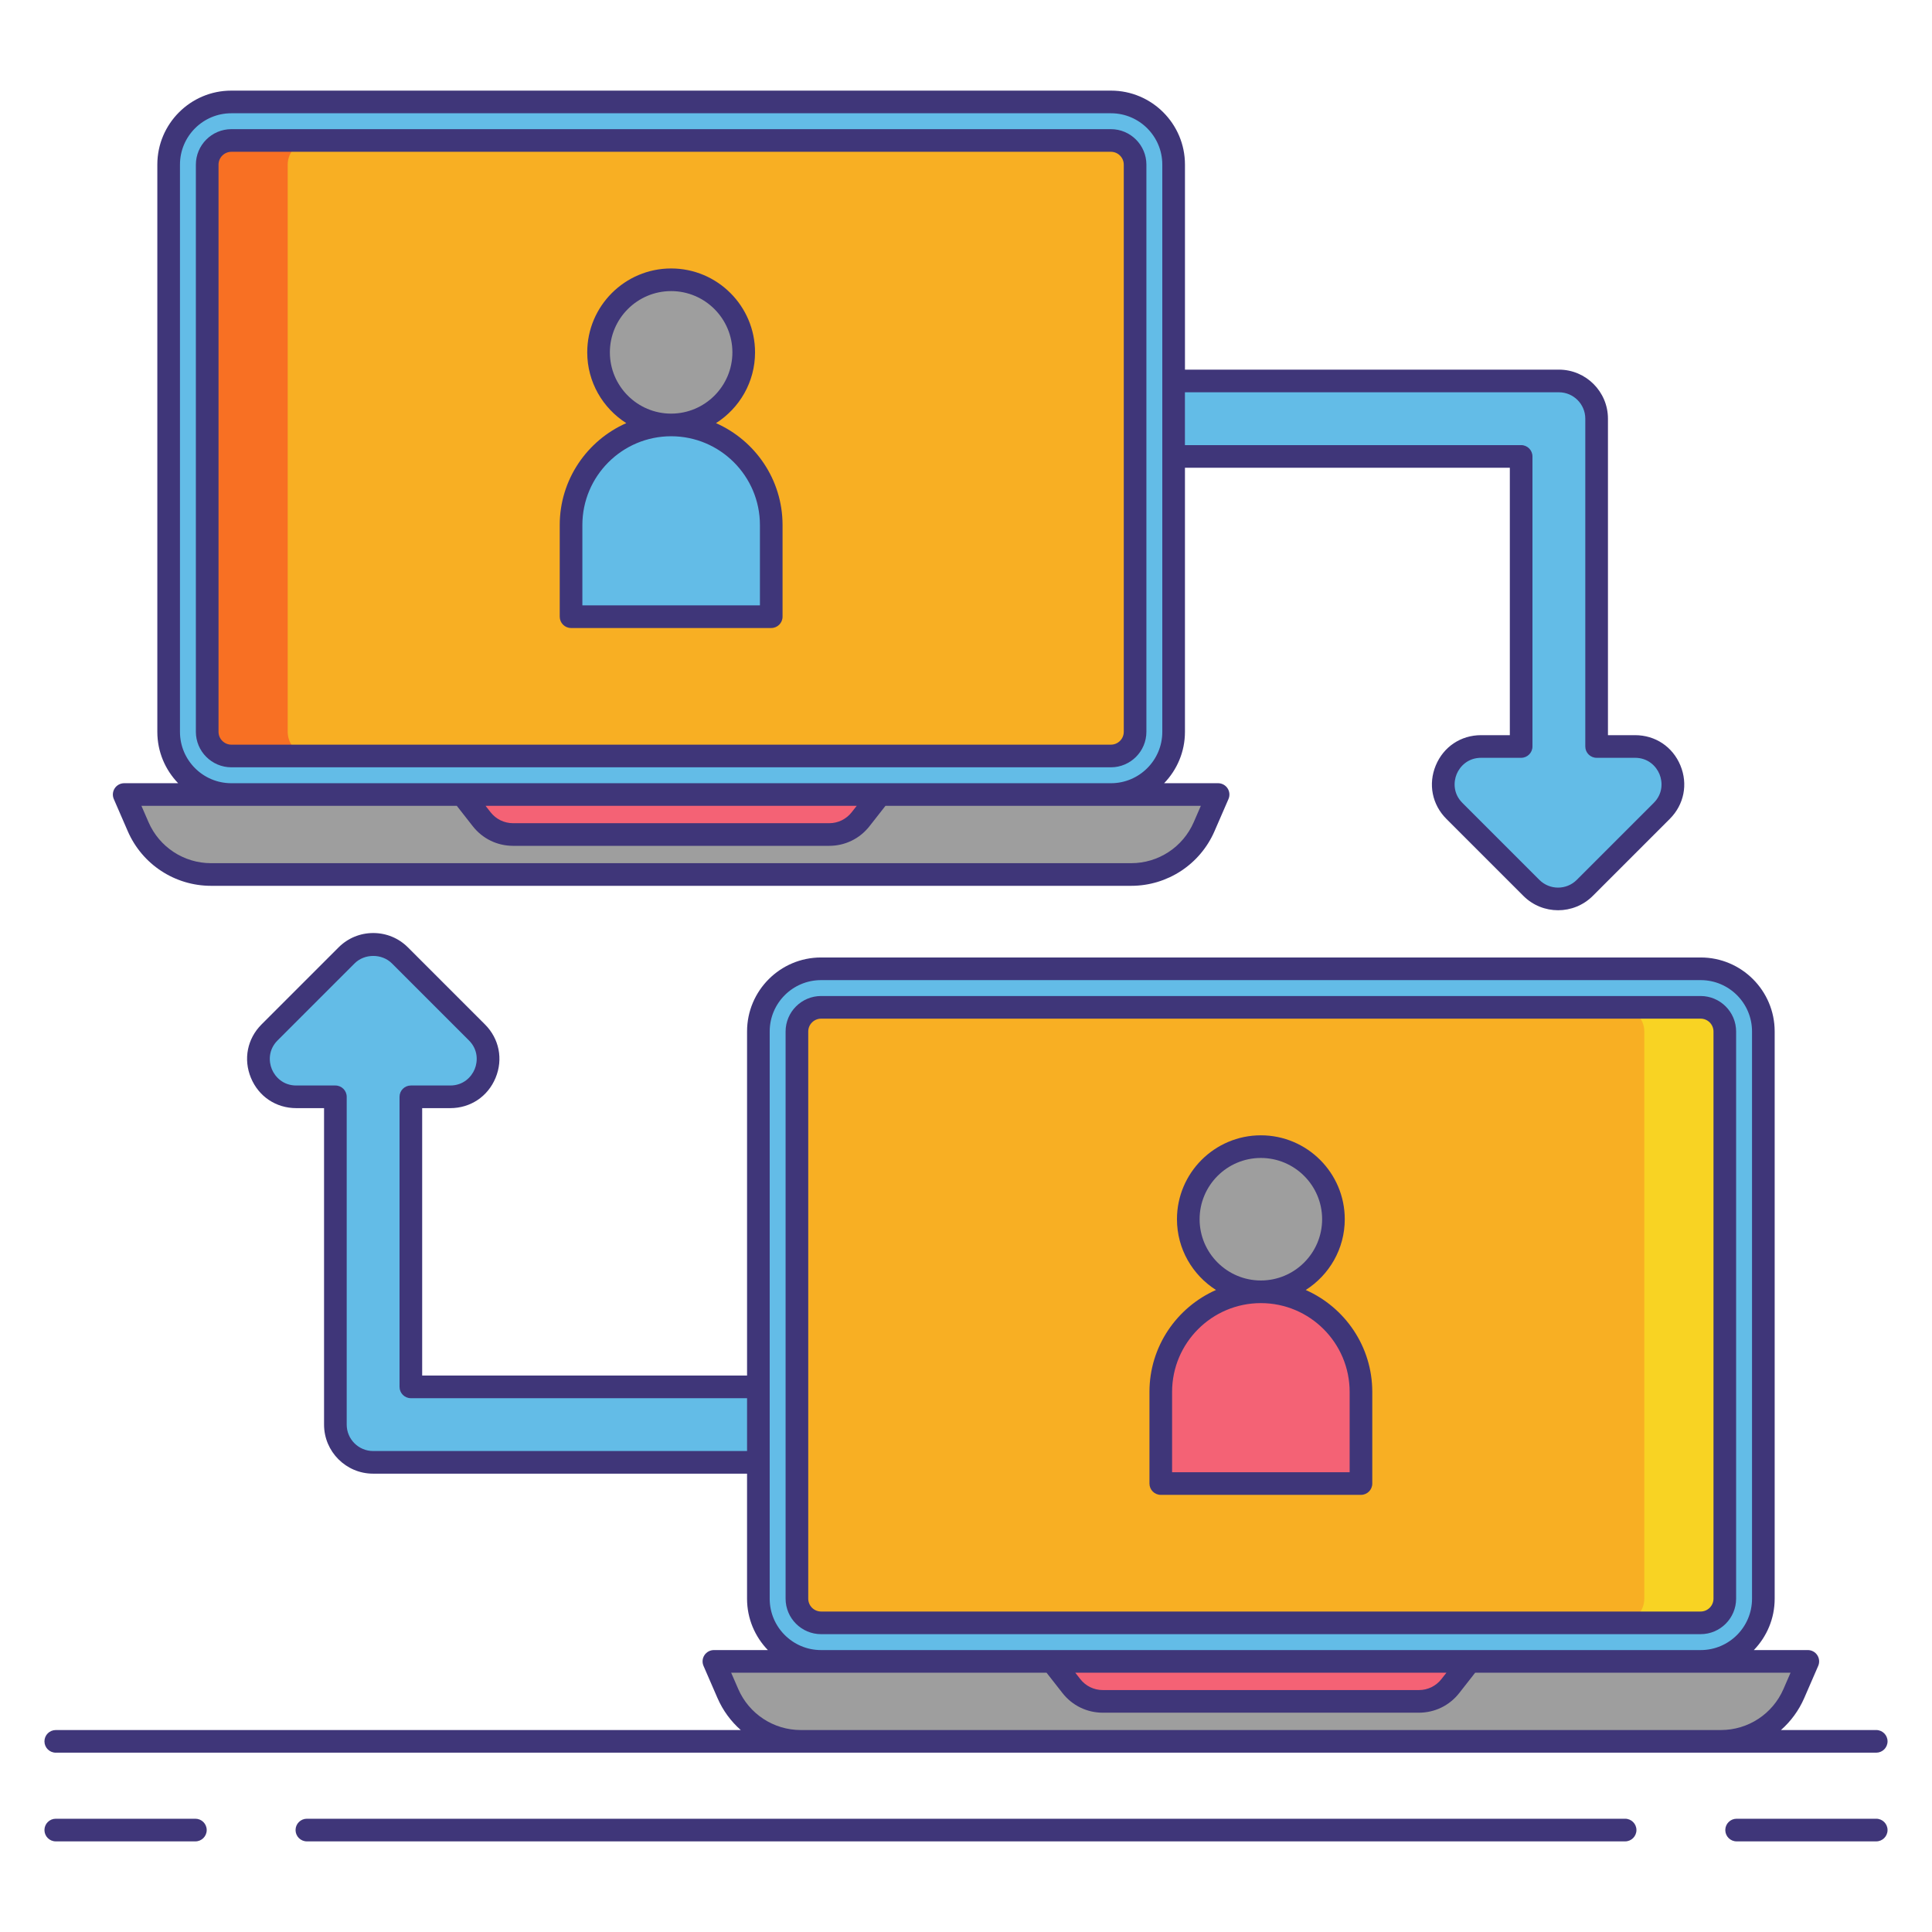 <svg id="Layer_1" enable-background="new 0 0 256 256" height="512" viewBox="0 0 256 256" width="512" xmlns="http://www.w3.org/2000/svg"><g><g fill="#63bce7"><path d="m100.596 183.768h-46.156v-38.434h5.221c4.455 0 6.685-5.385 3.536-8.535l-10.203-10.203c-1.953-1.953-5.118-1.953-7.071 0l-10.203 10.202c-3.15 3.15-.919 8.535 3.536 8.535h5.184v43.434c0 2.762 2.238 5 5 5h51.156c2.762 0 5-2.238 5-5s-2.238-4.999-5-4.999z"/><path d="m216.656 98.912h-5.096v-43.434c0-2.762-2.238-5-5-5h-51.156c-2.762 0-5 2.238-5 5s2.238 5 5 5h46.156v38.434h-5.31c-4.454 0-6.685 5.386-3.536 8.536l10.203 10.203c1.953 1.953 5.119 1.953 7.071 0l10.203-10.203c3.15-3.15.919-8.536-3.535-8.536z"/><path d="m30.646 105.279c-4.576 0-8.299-3.723-8.299-8.299v-75.173c0-4.576 3.723-8.299 8.299-8.299h116.566c4.576 0 8.299 3.723 8.299 8.299v75.173c0 4.576-3.723 8.299-8.299 8.299z"/></g><path d="m150.404 21.821v75.144c0 1.771-1.436 3.207-3.207 3.207h-116.536c-1.771 0-3.207-1.436-3.207-3.207v-75.144c0-1.771 1.436-3.207 3.207-3.207h116.536c1.771 0 3.207 1.436 3.207 3.207z" fill="#f8af23"/><g><path d="m38.121 96.965v-75.144c0-1.771 1.436-3.207 3.207-3.207h-10.667c-1.771 0-3.207 1.436-3.207 3.207v75.144c0 1.771 1.436 3.207 3.207 3.207h10.667c-1.771 0-3.207-1.436-3.207-3.207z" fill="#f87023"/></g><path d="m88.929 105.279h-72.475l1.854 4.266c1.671 3.844 5.463 6.33 9.654 6.33h60.967 60.967c4.191 0 7.983-2.487 9.654-6.33l1.854-4.266z" fill="#9e9e9e"/><path d="m61.26 105.279 2.563 3.272c1.002 1.279 2.536 2.026 4.16 2.026h41.891c1.624 0 3.159-.747 4.16-2.026l2.563-3.272z" fill="#f46275"/><path d="m108.788 220.142c-4.576 0-8.299-3.723-8.299-8.299v-75.173c0-4.576 3.723-8.299 8.299-8.299h116.566c4.576 0 8.299 3.723 8.299 8.299v75.173c0 4.576-3.723 8.299-8.299 8.299z" fill="#63bce7"/><path d="m228.546 136.684v75.144c0 1.771-1.436 3.207-3.207 3.207h-116.536c-1.771 0-3.207-1.436-3.207-3.207v-75.144c0-1.771 1.436-3.207 3.207-3.207h116.536c1.771.001 3.207 1.436 3.207 3.207z" fill="#f8af23"/><g><path d="m225.339 133.478h-10.667c1.771 0 3.207 1.436 3.207 3.207v75.144c0 1.771-1.436 3.207-3.207 3.207h10.667c1.771 0 3.207-1.436 3.207-3.207v-75.144c0-1.771-1.436-3.207-3.207-3.207z" fill="#f8d323"/></g><path d="m167.071 220.142h-72.475l1.854 4.266c1.671 3.844 5.463 6.33 9.654 6.33h60.967 60.967c4.191 0 7.983-2.487 9.654-6.33l1.854-4.266z" fill="#9e9e9e"/><path d="m139.402 220.142 2.563 3.272c1.002 1.279 2.536 2.026 4.16 2.026h41.891c1.624 0 3.159-.747 4.16-2.026l2.563-3.272z" fill="#f46275"/><g><circle cx="167.071" cy="161.553" fill="#9e9e9e" r="9.617"/><path d="m180.333 196.578h-26.525v-12.145c0-7.325 5.938-13.263 13.263-13.263 7.325 0 13.263 5.938 13.263 13.263v12.145z" fill="#f46275"/></g><g><circle cx="88.929" cy="46.689" fill="#9e9e9e" r="9.617"/><path d="m102.192 81.714h-26.525v-12.145c0-7.325 5.938-13.263 13.263-13.263 7.325 0 13.263 5.938 13.263 13.263v12.145z" fill="#63bce7"/></g><g fill="#3f3679"><path d="m151.904 96.965v-75.144c0-2.596-2.111-4.707-4.707-4.707h-116.536c-2.595 0-4.707 2.111-4.707 4.707v75.144c0 2.596 2.111 4.707 4.707 4.707h116.536c2.595 0 4.707-2.111 4.707-4.707zm-122.949 0v-75.144c0-.941.766-1.707 1.707-1.707h116.536c.941 0 1.707.766 1.707 1.707v75.144c0 .941-.766 1.707-1.707 1.707h-116.537c-.941 0-1.706-.766-1.706-1.707z"/><path d="m16.933 110.143c1.909 4.394 6.238 7.232 11.029 7.232h121.934c4.791 0 9.12-2.839 11.03-7.232l1.854-4.266c.202-.464.156-.997-.121-1.42s-.749-.678-1.254-.678h-7.152c1.704-1.764 2.759-4.159 2.759-6.8v-35h43.049v35.434h-3.81c-2.679 0-4.98 1.538-6.005 4.013-1.025 2.476-.485 5.189 1.41 7.083l10.203 10.203c1.267 1.268 2.932 1.9 4.596 1.9s3.329-.633 4.596-1.9l10.203-10.203c1.894-1.895 2.434-4.608 1.409-7.083-1.025-2.476-3.326-4.013-6.005-4.013h-3.596v-41.934c0-3.584-2.916-6.5-6.5-6.5h-49.549v-27.172c0-5.403-4.396-9.799-9.799-9.799h-116.568c-5.403 0-9.799 4.396-9.799 9.799v75.173c0 2.64 1.055 5.036 2.759 6.8h-7.152c-.505 0-.977.255-1.254.678s-.323.957-.121 1.42zm189.627-58.164c1.93 0 3.5 1.57 3.5 3.5v43.434c0 .828.671 1.5 1.5 1.5h5.096c1.724 0 2.801 1.116 3.233 2.16.433 1.045.46 2.596-.758 3.814l-10.203 10.203c-1.365 1.363-3.585 1.363-4.95 0l-10.203-10.203c-1.219-1.219-1.191-2.77-.759-3.813.433-1.045 1.509-2.161 3.233-2.161h5.31c.829 0 1.5-.672 1.5-1.5v-38.434c0-.828-.671-1.5-1.5-1.5h-44.549v-7zm-182.713 45v-75.172c0-3.749 3.05-6.799 6.799-6.799h116.565c3.749 0 6.799 3.05 6.799 6.799v75.173c0 3.749-3.05 6.8-6.799 6.8h-30.614-55.337-30.614c-3.749-.001-6.799-3.051-6.799-6.801zm89.67 9.8-.664.847c-.722.922-1.808 1.451-2.979 1.451h-41.89c-1.171 0-2.257-.529-2.979-1.451l-.663-.847zm-82.871 0h29.884l2.112 2.696c1.294 1.653 3.241 2.602 5.341 2.602h41.891c2.1 0 4.047-.948 5.341-2.602l2.113-2.696h29.884 11.905l-.942 2.168c-1.434 3.297-4.683 5.428-8.279 5.428h-121.934c-3.596 0-6.845-2.131-8.278-5.428l-.942-2.168z"/><path d="m230.045 211.828v-75.144c0-2.596-2.111-4.707-4.707-4.707h-116.535c-2.595 0-4.707 2.111-4.707 4.707v75.144c0 2.596 2.111 4.707 4.707 4.707h116.536c2.595 0 4.706-2.111 4.706-4.707zm-122.949 0v-75.144c0-.941.766-1.707 1.707-1.707h116.536c.941 0 1.707.766 1.707 1.707v75.144c0 .941-.766 1.707-1.707 1.707h-116.536c-.941 0-1.707-.765-1.707-1.707z"/><path d="m173.016 170.93c3.103-1.974 5.172-5.435 5.172-9.378 0-6.13-4.987-11.117-11.117-11.117s-11.117 4.987-11.117 11.117c0 3.942 2.069 7.403 5.172 9.378-5.185 2.292-8.817 7.477-8.817 13.502v12.145c0 .828.671 1.5 1.5 1.5h26.525c.829 0 1.5-.672 1.5-1.5v-12.145c-.001-6.024-3.633-11.209-8.818-13.502zm-14.062-9.377c0-4.476 3.642-8.117 8.117-8.117s8.117 3.642 8.117 8.117-3.642 8.117-8.117 8.117-8.117-3.642-8.117-8.117zm19.879 33.524h-23.525v-10.645c0-6.486 5.277-11.763 11.763-11.763s11.763 5.276 11.763 11.763v10.645z"/><path d="m94.875 56.067c3.103-1.974 5.172-5.435 5.172-9.378 0-6.13-4.987-11.117-11.117-11.117s-11.118 4.988-11.118 11.117c0 3.942 2.069 7.403 5.172 9.378-5.185 2.292-8.817 7.477-8.817 13.502v12.145c0 .828.671 1.5 1.5 1.5h26.525c.829 0 1.5-.672 1.5-1.5v-12.145c0-6.025-3.632-11.209-8.817-13.502zm-14.063-9.378c0-4.476 3.642-8.117 8.117-8.117s8.117 3.642 8.117 8.117-3.642 8.117-8.117 8.117-8.117-3.641-8.117-8.117zm19.88 33.525h-23.525v-10.645c0-6.486 5.277-11.763 11.763-11.763s11.763 5.276 11.763 11.763v10.645z"/><path d="m25.89 240.992h-18.5c-.829 0-1.5.672-1.5 1.5s.671 1.5 1.5 1.5h18.5c.829 0 1.5-.672 1.5-1.5s-.672-1.5-1.5-1.5z"/><path d="m248.61 240.992h-18.5c-.829 0-1.5.672-1.5 1.5s.671 1.5 1.5 1.5h18.5c.829 0 1.5-.672 1.5-1.5s-.671-1.5-1.5-1.5z"/><path d="m215.337 240.992h-174.674c-.829 0-1.5.672-1.5 1.5s.671 1.5 1.5 1.5h174.674c.829 0 1.5-.672 1.5-1.5s-.671-1.5-1.5-1.5z"/><path d="m250.11 230.738c0-.828-.671-1.5-1.5-1.5h-12.625c1.3-1.145 2.363-2.578 3.082-4.232l1.854-4.266c.202-.463.156-.997-.121-1.42s-.749-.678-1.254-.678h-7.152c1.704-1.764 2.759-4.159 2.759-6.8v-75.172c0-5.403-4.396-9.799-9.799-9.799h-116.566c-5.403 0-9.799 4.396-9.799 9.799v45.598h-43.049v-35.434h3.721c2.679 0 4.98-1.538 6.005-4.013 1.025-2.476.485-5.189-1.409-7.083l-10.203-10.203c-1.228-1.229-2.86-1.904-4.596-1.904s-3.369.677-4.596 1.904l-10.203 10.203c-1.894 1.894-2.434 4.608-1.409 7.083 1.025 2.476 3.326 4.013 6.005 4.013h3.684v41.934c0 3.584 2.916 6.5 6.5 6.5h49.549v16.575c0 2.64 1.055 5.036 2.759 6.8h-7.152c-.505 0-.977.255-1.254.678s-.323.956-.121 1.42l1.854 4.266c.719 1.654 1.782 3.087 3.082 4.232h-90.766c-.829 0-1.5.672-1.5 1.5s.671 1.5 1.5 1.5h98.714 121.934 20.573c.828-.001 1.499-.673 1.499-1.501zm-200.67-38.47c-1.93 0-3.5-1.57-3.5-3.5v-43.434c0-.828-.671-1.5-1.5-1.5h-5.184c-1.725 0-2.801-1.116-3.234-2.161-.433-1.044-.46-2.595.758-3.813l10.204-10.203c1.321-1.322 3.626-1.322 4.95 0l10.203 10.203c1.219 1.219 1.191 2.77.759 3.813-.433 1.045-1.509 2.161-3.234 2.161h-5.222c-.829 0-1.5.672-1.5 1.5v38.434c0 .828.671 1.5 1.5 1.5h44.549v7zm52.549 19.575v-75.173c0-3.749 3.05-6.799 6.799-6.799h116.565c3.749 0 6.799 3.05 6.799 6.799v75.173c0 3.749-3.05 6.8-6.799 6.8h-30.613-55.338-30.614c-3.749 0-6.799-3.051-6.799-6.8zm89.67 9.8-.664.847c-.722.922-1.808 1.451-2.979 1.451h-41.891c-1.171 0-2.257-.529-2.979-1.451l-.663-.847zm-85.555 7.595c-3.596 0-6.845-2.131-8.279-5.428l-.942-2.168h11.905 29.884l2.112 2.696c1.294 1.653 3.241 2.602 5.341 2.602h41.891c2.1 0 4.047-.948 5.341-2.602l2.113-2.696h29.884 11.905l-.942 2.168c-1.433 3.297-4.683 5.428-8.278 5.428z"/></g></g></svg>